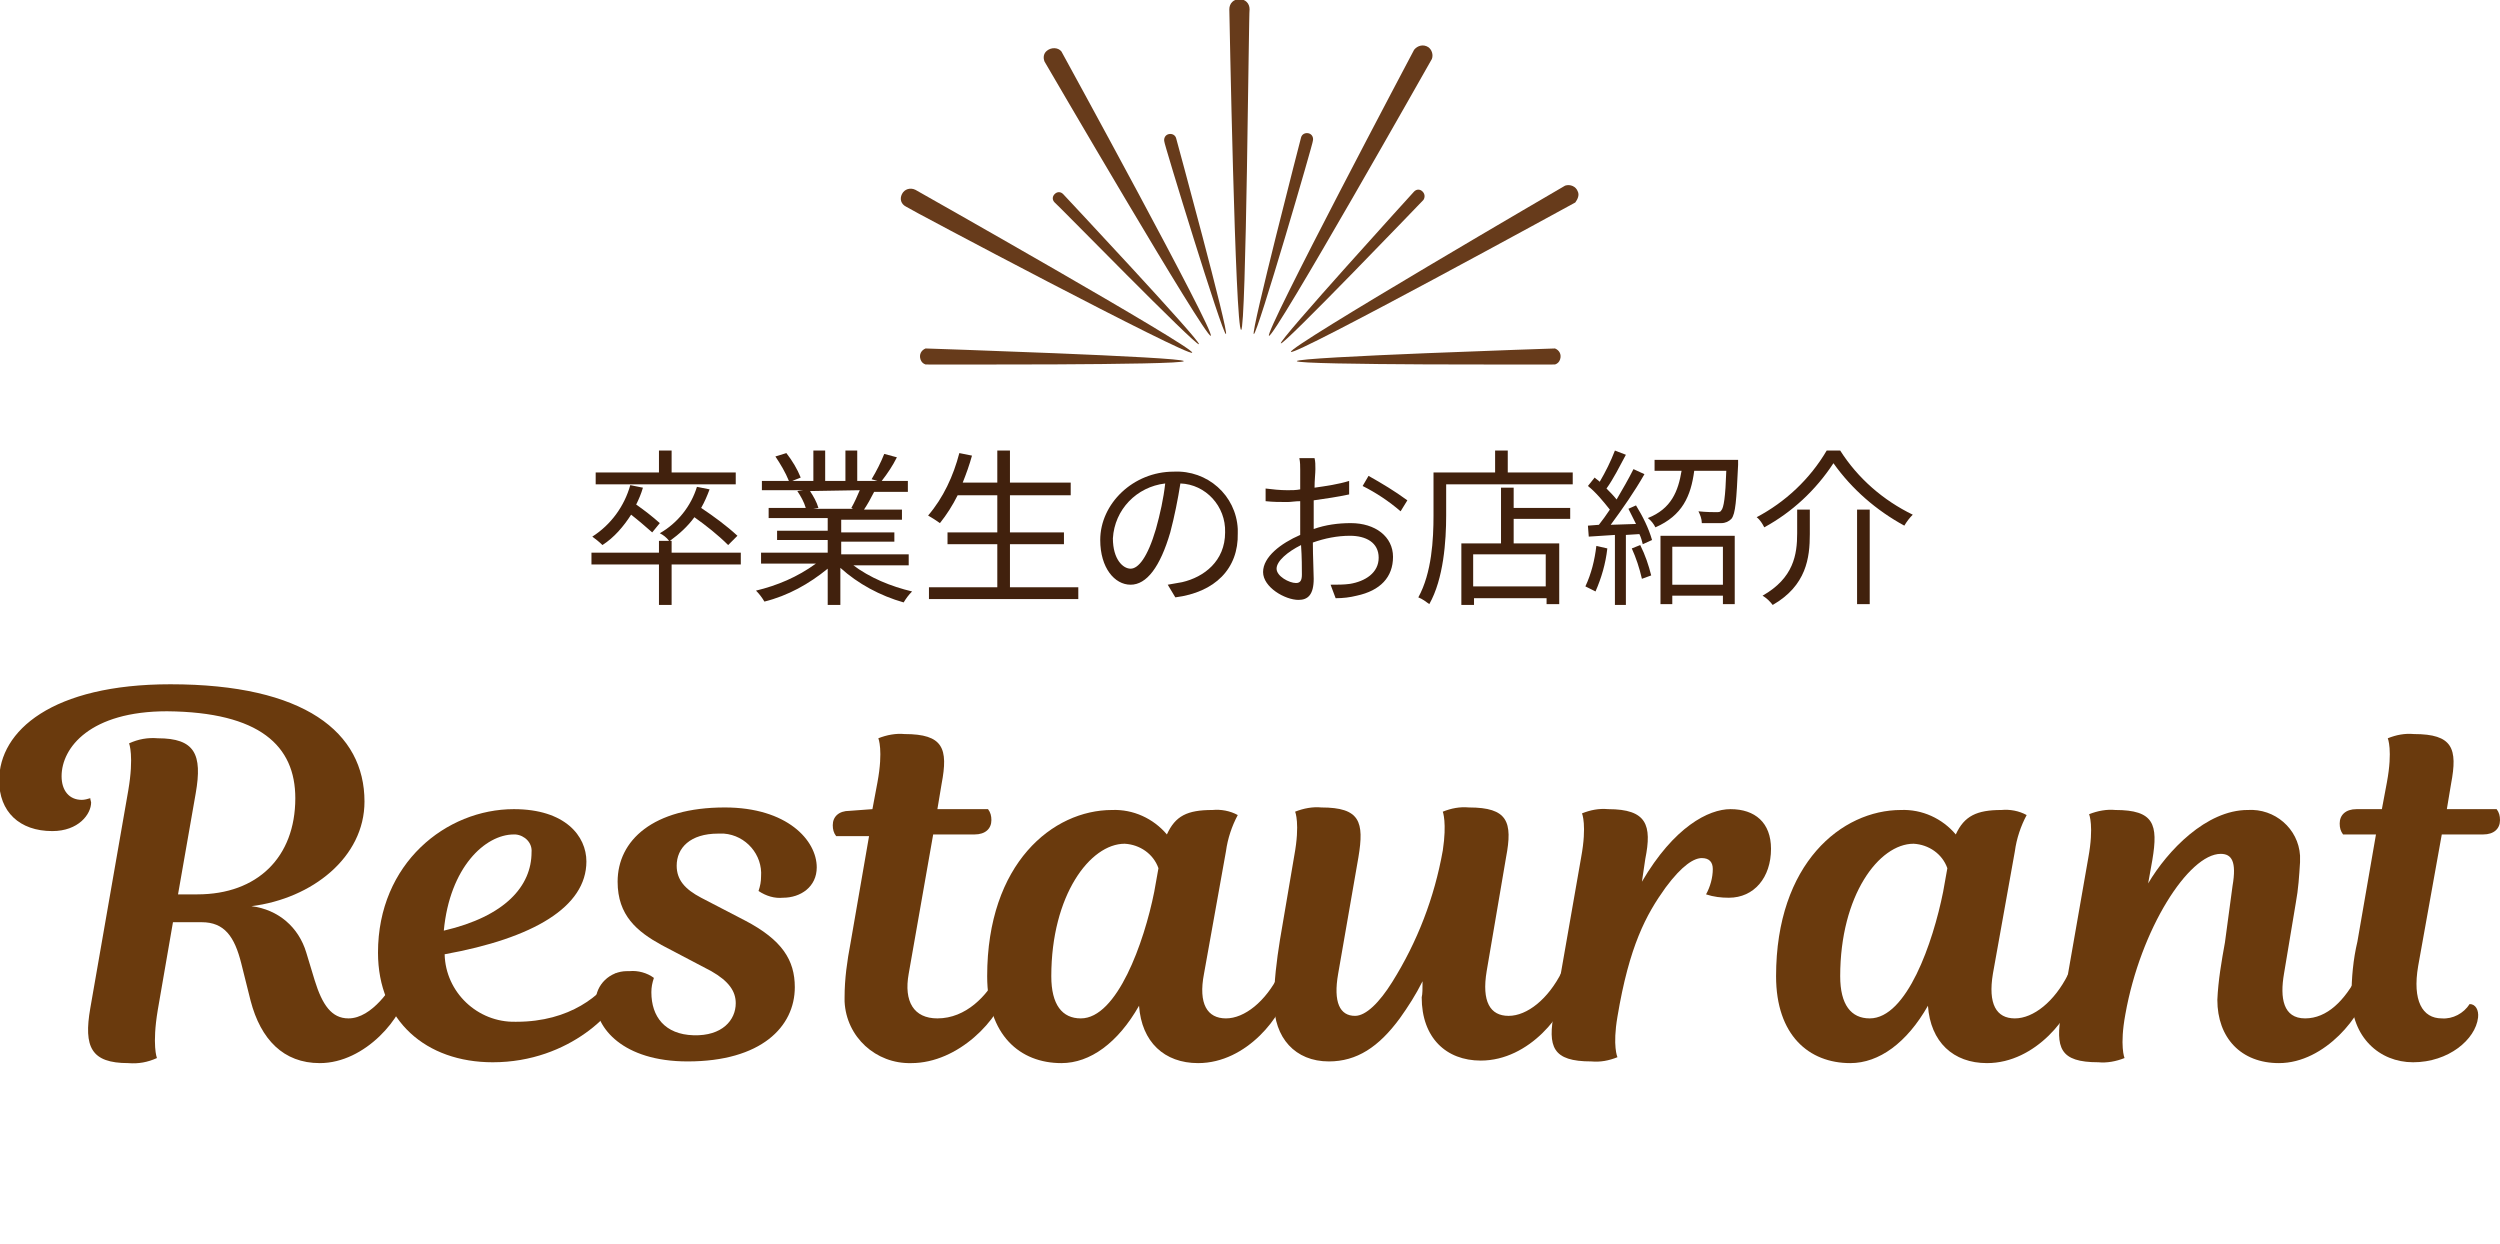 <?xml version="1.0" encoding="utf-8"?>
<!-- Generator: Adobe Illustrator 24.0.2, SVG Export Plug-In . SVG Version: 6.00 Build 0)  -->
<svg version="1.1" id="レイヤー_1" xmlns="http://www.w3.org/2000/svg" xmlns:xlink="http://www.w3.org/1999/xlink" x="0px"
	 y="0px" viewBox="0 0 296.3 147.4" style="enable-background:new 0 0 296.3 147.4;" xml:space="preserve">
<style type="text/css">
	.st0{fill:#673B1B;}
	.st1{fill:#41210D;}
	.st2{fill:#6A3A0D;}
</style>
<title>top-md-restaurant</title>
<g id="レイヤー_2_1_">
	<g id="文字">
		<path class="st0" d="M147.1,39.1c-0.7,0-1.4-38-1.4-38c0-0.7,0.5-1.2,1.2-1.2c0.7,0,1.2,0.5,1.2,1.2
			C148,1.1,147.7,39.1,147.1,39.1z"/>
		<path class="st0" d="M148.6,39.6c-0.4-0.1,5.6-23.3,5.6-23.3c0.1-0.4,0.5-0.6,0.9-0.5c0.4,0.1,0.6,0.5,0.5,0.9
			C155.7,16.7,149,39.7,148.6,39.6z"/>
		<path class="st0" d="M151.8,40.7c-0.3-0.3,15.8-18,15.8-18c0.3-0.3,0.7-0.3,1,0c0.3,0.3,0.3,0.7,0.1,1
			C168.7,23.7,152.1,41,151.8,40.7z"/>
		<path class="st0" d="M145.3,39.6c0.4-0.1-5.9-23.2-5.9-23.2c-0.1-0.4-0.5-0.6-0.9-0.5c0,0,0,0,0,0c-0.4,0.1-0.6,0.5-0.5,0.9
			c0,0,0,0,0,0C137.9,16.8,144.9,39.7,145.3,39.6z"/>
		<path class="st0" d="M142.1,40.8c0.3-0.3-16.1-17.8-16.1-17.8c-0.3-0.3-0.7-0.3-1,0c-0.3,0.3-0.3,0.7,0,1
			C125.1,24,141.8,41.1,142.1,40.8z"/>
		<path class="st0" d="M140.3,42.8c0-0.5-30.6-1.5-30.6-1.5c-0.5,0.2-0.8,0.7-0.6,1.3c0.1,0.3,0.3,0.5,0.6,0.6
			C109.6,43.2,140.3,43.3,140.3,42.8z"/>
		<path class="st0" d="M153.7,42.8c0-0.5,30.6-1.5,30.6-1.5c0.5,0.2,0.8,0.7,0.6,1.3c-0.1,0.3-0.3,0.5-0.6,0.6
			C184.3,43.2,153.7,43.3,153.7,42.8z"/>
		<path class="st0" d="M150.4,39.8c-0.6-0.3,17.2-33.9,17.2-33.9c0.4-0.5,1.1-0.7,1.7-0.3c0.4,0.3,0.6,0.9,0.4,1.4
			C169.7,7,151,40.1,150.4,39.8z"/>
		<path class="st0" d="M153,41.7c-0.3-0.6,32.5-19.7,32.5-19.7c0.6-0.2,1.3,0.1,1.5,0.7c0.2,0.4,0,0.9-0.3,1.3
			C186.7,24,153.3,42.3,153,41.7z"/>
		<path class="st0" d="M141.3,41.8c0.3-0.6-32.8-19.3-32.8-19.3c-0.6-0.3-1.3-0.1-1.6,0.5c-0.3,0.6-0.1,1.2,0.5,1.5
			C107.4,24.6,141,42.4,141.3,41.8z"/>
		<path class="st0" d="M143.5,39.8c0.6-0.3-17.7-33.7-17.7-33.7c-0.4-0.5-1.2-0.5-1.7-0.1c-0.4,0.3-0.5,0.8-0.3,1.3
			C123.8,7.3,142.9,40.1,143.5,39.8z"/>
		<path class="st1" d="M87.8,66.9h-8.2v4.8h-1.5v-4.8h-8v-1.4h8v-1.4h1.2c-0.3-0.4-0.7-0.7-1.1-0.9c2.1-1.2,3.7-3.2,4.4-5.5l1.5,0.3
			c-0.3,0.8-0.6,1.5-1,2.2c1.5,1,3,2.1,4.3,3.3l-1.1,1.1c-1.2-1.2-2.6-2.3-4-3.3c-0.8,1.1-1.8,2-2.9,2.8h0.2v1.4h8.2L87.8,66.9z
			 M77.3,63.1c-0.8-0.7-1.6-1.4-2.5-2.1c-0.9,1.4-2,2.7-3.4,3.6c-0.4-0.4-0.8-0.7-1.2-1c2.2-1.4,3.8-3.6,4.5-6.1l1.5,0.3
			c-0.2,0.7-0.5,1.4-0.8,2c1,0.7,1.9,1.4,2.8,2.2L77.3,63.1z M87.2,57.4H70.6V56h7.5v-2.6h1.5V56h7.6L87.2,57.4z"/>
		<path class="st1" d="M101,66.9c2.1,1.6,4.6,2.6,7.1,3.2c-0.4,0.4-0.7,0.8-1,1.3c-2.8-0.8-5.4-2.2-7.5-4.1v4.4h-1.5v-4.3
			c-2.2,1.8-4.7,3.2-7.5,3.9c-0.3-0.5-0.6-0.9-1-1.3c2.5-0.6,4.9-1.6,7.1-3.2h-6.5v-1.3h7.9v-1.5h-6v-1.1h6v-1.5h-7v-1.2h4.4
			c-0.2-0.7-0.6-1.4-1-2l0.7-0.1h-4.9V57h3.2c-0.4-1-1-2-1.6-2.9l1.3-0.4c0.7,0.9,1.3,1.9,1.7,2.9l-1,0.4h2.5v-3.6h1.4V57h2.4v-3.6
			h1.4V57h2.4l-0.7-0.2c0.6-1,1.1-2,1.5-3l1.5,0.4c-0.5,1-1.1,1.9-1.8,2.8h3.1v1.3h-4c-0.4,0.8-0.8,1.5-1.2,2.1h4.5v1.2h-7.2v1.5
			h6.3v1.1h-6.3v1.5h8v1.3H101z M96,58.2c0.4,0.6,0.8,1.3,1,2l-0.6,0.1h4.7l-0.2-0.1c0.4-0.7,0.7-1.4,1-2.1L96,58.2z"/>
		<path class="st1" d="M127.8,69.6v1.4h-17.7v-1.4h8.1v-5.1h-5.9v-1.4h5.9v-4.4h-4.7c-0.6,1.2-1.3,2.3-2.1,3.3
			c-0.4-0.3-0.9-0.6-1.4-0.9c1.8-2.1,3-4.7,3.7-7.4l1.5,0.3c-0.3,1.1-0.7,2.2-1.1,3.2h4.1v-3.8h1.5v3.8h7.2v1.5h-7.2v4.4h6.4v1.4
			h-6.4v5.1H127.8z"/>
		<path class="st1" d="M139.3,70.8l-0.9-1.5c0.6-0.1,1.1-0.2,1.7-0.3c2.6-0.6,5.1-2.5,5.1-5.9c0.1-3.1-2.3-5.7-5.3-5.8c0,0,0,0,0,0
			c-0.3,1.9-0.7,3.9-1.2,5.8c-1.2,4.1-2.8,6.2-4.7,6.2s-3.6-2-3.6-5.3c0-4.3,3.9-8.1,8.7-8.1c4-0.2,7.4,2.8,7.6,6.8
			c0,0.2,0,0.4,0,0.5C146.8,67.4,144,70.2,139.3,70.8z M134,67.4c0.9,0,2-1.3,3-4.7c0.5-1.8,0.9-3.6,1.1-5.4c-3.4,0.4-6,3.1-6.2,6.5
			C131.9,66.3,133.1,67.4,134,67.4z"/>
		<path class="st1" d="M155.9,55.6c0,0.5-0.1,1.3-0.1,2.2c1.4-0.2,2.8-0.4,4.1-0.8v1.6c-1.4,0.3-2.8,0.5-4.2,0.7c0,0.9,0,1.9,0,2.7
			v0.7c1.4-0.5,2.9-0.7,4.4-0.7c2.9,0,5,1.6,5,4s-1.5,4-4.3,4.6c-0.8,0.2-1.6,0.3-2.5,0.3l-0.6-1.6c0.8,0,1.6,0,2.3-0.1
			c1.8-0.3,3.4-1.3,3.4-3.1s-1.5-2.6-3.4-2.6c-1.5,0-3,0.3-4.4,0.8c0,1.7,0.1,3.5,0.1,4.3c0,1.9-0.7,2.5-1.8,2.5
			c-1.6,0-4.2-1.5-4.2-3.3s2.1-3.4,4.4-4.4V62c0-0.8,0-1.7,0-2.6c-0.6,0-1.1,0.1-1.5,0.1c-0.9,0-1.7,0-2.6-0.1v-1.5
			c0.8,0.1,1.7,0.2,2.6,0.2c0.5,0,1,0,1.5-0.1c0-1,0-1.9,0-2.3c0-0.5,0-0.9-0.1-1.4h1.8C155.9,54.7,155.9,55.1,155.9,55.6z
			 M153.6,69.1c0.5,0,0.7-0.3,0.7-1s0-2.1-0.1-3.5c-1.6,0.8-2.9,1.9-2.9,2.8S152.8,69.1,153.6,69.1z M166.8,59.3l-0.8,1.3
			c-1.4-1.2-2.9-2.2-4.5-3l0.7-1.2C163.8,57.3,165.3,58.2,166.8,59.3z"/>
		<path class="st1" d="M186.4,56v1.4h-15v3.7c0,3-0.3,7.5-2,10.5c-0.4-0.3-0.8-0.6-1.3-0.8c1.6-2.9,1.8-6.9,1.8-9.7V56h7.3v-2.6h1.5
			V56H186.4z M179.4,60.2h6.7v1.3h-6.7v2.9h5.4v7.2h-1.5v-0.7h-8.6v0.8h-1.5v-7.3h4.7v-6.6h1.5V60.2z M183.2,65.7h-8.6v3.8h8.6V65.7
			z"/>
		<path class="st1" d="M190.5,65c-0.2,1.8-0.7,3.5-1.4,5.1c-0.4-0.2-0.8-0.4-1.2-0.6c0.7-1.5,1.1-3.1,1.3-4.8L190.5,65z M193.9,59.9
			c0.8,1.3,1.5,2.7,1.9,4.1l-1.1,0.5c-0.1-0.4-0.2-0.8-0.4-1.2l-1.6,0.1v8.3h-1.3v-8.3l-3.1,0.2l-0.1-1.3l1.3-0.1
			c0.4-0.5,0.9-1.2,1.3-1.8c-0.8-1-1.6-2-2.6-2.8l0.8-1c0.2,0.2,0.4,0.3,0.6,0.5c0.7-1.2,1.3-2.4,1.8-3.7l1.3,0.5
			c-0.7,1.3-1.5,2.9-2.3,4c0.4,0.4,0.8,0.8,1.2,1.3c0.7-1.2,1.4-2.4,2-3.6l1.3,0.6c-1.2,2.1-2.6,4.1-4,6l3-0.1
			c-0.3-0.6-0.6-1.2-0.9-1.8L193.9,59.9z M194.4,64.6c0.6,1.2,1,2.4,1.3,3.6l-1.1,0.4c-0.3-1.3-0.7-2.5-1.2-3.6L194.4,64.6z
			 M206,54.5c0,0,0,0.4,0,0.6c-0.2,4.2-0.3,5.8-0.8,6.4c-0.3,0.3-0.7,0.5-1.2,0.5c-0.8,0-1.5,0-2.3,0c0-0.5-0.2-1-0.4-1.4
			c0.9,0.1,1.8,0.1,2.1,0.1s0.5,0,0.6-0.2c0.3-0.3,0.5-1.6,0.6-4.7h-3.8c-0.4,3-1.4,5.3-4.6,6.7c-0.2-0.4-0.5-0.8-0.9-1.1
			c2.8-1.1,3.6-3.2,4-5.6h-3.2v-1.3H206z M196.8,63.5h8.8v8.1h-1.4v-1h-6v1h-1.4L196.8,63.5z M198.2,64.8v4.5h6v-4.5L198.2,64.8z"/>
		<path class="st1" d="M209.1,62.5c-0.2-0.4-0.5-0.9-0.9-1.2c3.4-1.8,6.3-4.5,8.3-7.9h1.6c2.1,3.3,5.1,5.9,8.6,7.6
			c-0.4,0.4-0.7,0.8-1,1.3c-3.3-1.8-6.2-4.3-8.4-7.4C215.2,58.1,212.4,60.7,209.1,62.5z M214.5,60.5v2.8c0,2.8-0.4,6.1-4.4,8.4
			c-0.3-0.4-0.7-0.8-1.2-1.1c3.7-2.1,4.1-4.9,4.1-7.4v-2.8H214.5z M221.6,60.4v11.2h-1.5V60.4H221.6z"/>
		<path class="st2" d="M36.3,112.9l1,3.3c0.9,2.9,2,4.5,4,4.5c2.8,0,5.2-3.7,5.9-5.2c0.9,0,1.3,0.6,1.1,1.6c-0.4,3.4-5,8.9-10.4,8.9
			c-4.3,0-7-2.8-8.2-7.4l-1.1-4.4c-0.8-3.2-2-4.9-4.7-4.9h-3.4l-1.8,10.4c-0.7,4.2-0.1,5.7-0.1,5.7c-1.1,0.5-2.2,0.7-3.4,0.6
			c-4.4,0-5.3-1.9-4.5-6.5l4.5-25.8c0.7-4.1,0.1-5.6,0.1-5.6c1.1-0.5,2.2-0.7,3.4-0.6c4.4,0,5.3,1.9,4.5,6.5l-2.1,12h2.3
			c7.1,0,11.6-4.4,11.6-11.4c0-6.2-4.2-10.2-15.2-10.3c-9.1,0-12.5,4.3-12.5,7.7c0,1.7,0.9,2.8,2.4,2.8c0.3,0,0.7-0.1,1-0.2
			c0,0.2,0.1,0.4,0.1,0.5c0,1.4-1.5,3.4-4.6,3.4c-3.9,0-6.3-2.3-6.3-6c0-5.9,6.3-11.4,20.3-11.4c15.9,0,23,5.7,23,13.9
			c0,6.6-6.2,11.5-13.4,12.4C33,107.8,35.4,109.9,36.3,112.9z"/>
		<path class="st2" d="M44.8,112.9c0-10.6,8.1-17,16.1-17c6.1,0,8.6,3.2,8.6,6.2c0,5.4-6.3,9.1-16.8,11c0.1,4.5,3.9,8.1,8.4,8
			c0,0,0.1,0,0.1,0c6.4,0,10.1-3.2,11.7-5.7c0.8,0,1.2,0.5,1,1.6c-0.5,2.6-6.3,8.9-15.5,8.9C50.5,125.9,44.8,121,44.8,112.9z
			 M52.6,110.3C59.9,108.6,63,105,63,101c0.1-1.1-0.8-2-1.9-2.1c-0.1,0-0.1,0-0.2,0C57.5,98.9,53.3,102.8,52.6,110.3z"/>
		<path class="st2" d="M88.3,109.1c4.4,2.3,5.9,4.7,5.9,7.9c0,4.7-4,8.8-12.7,8.8c-7.7,0-10.9-4-10.9-7.1c0-2,1.7-3.6,3.7-3.6
			c0.1,0,0.2,0,0.3,0c1-0.1,2.1,0.2,2.9,0.8c-0.2,0.6-0.3,1.1-0.3,1.7c0,2.9,1.6,5,5,5.1s5-1.8,5-3.8c0-1.4-0.8-2.6-2.9-3.8
			l-5.9-3.1c-2.9-1.6-5.2-3.5-5.2-7.5c0-4.9,4.2-8.8,12.7-8.8c7.4,0,10.9,3.9,10.9,7.1c0,2.3-1.9,3.6-4,3.6c-1,0.1-2-0.2-2.9-0.8
			c0.2-0.6,0.3-1.1,0.3-1.7c0.2-2.6-1.8-4.9-4.4-5.1c-0.2,0-0.4,0-0.7,0c-3.3,0-4.9,1.7-4.9,3.8c0,1.7,1,2.8,2.9,3.8L88.3,109.1z"/>
		<path class="st2" d="M103.4,95.9l0.6-3.2c0.7-3.8,0.1-5.2,0.1-5.2c1-0.4,2.1-0.6,3.1-0.5c4.6,0,5.2,1.7,4.4,5.9l-0.5,3h6
			c0.3,0.4,0.4,0.8,0.4,1.3c0,1-0.7,1.7-2,1.7h-4.9l-2.9,16.5c-0.6,3.3,0.6,5.3,3.4,5.3c3.4,0,5.9-2.7,7.2-5.2
			c0.8,0,1.3,0.5,1.1,1.6c-0.9,3.7-5.8,8.9-11.4,8.9c-4.2,0.1-7.7-3.1-7.9-7.3c0-0.2,0-0.3,0-0.5c0-2.2,0.3-4.3,0.7-6.4l2.2-12.7
			h-3.9c-0.3-0.4-0.4-0.8-0.4-1.3c0-1,0.7-1.7,2-1.7L103.4,95.9z"/>
		<path class="st2" d="M142.7,115.4c-0.7,3.6,0.4,5.3,2.6,5.3s4.7-2,6.3-5.2c0.8,0,1.3,0.5,1.1,1.6c-0.6,3.2-4.9,8.9-10.7,8.9
			c-4,0-6.7-2.5-7-6.8c-2.5,4.4-5.8,6.8-9.2,6.8c-4.9,0-8.8-3.3-8.8-10.3c0-13.4,7.8-19.7,14.8-19.7c2.5-0.1,4.9,1,6.5,2.9
			c1-2.2,2.4-2.9,5.4-2.9c1-0.1,2.1,0.1,3,0.6c-0.7,1.3-1.2,2.8-1.4,4.3L142.7,115.4z M136.8,105.7l0.5-2.8c-0.6-1.7-2.2-2.8-4-2.9
			c-4.1,0-8.7,6.1-8.7,15.7c0,3.4,1.3,5,3.5,5C132.4,120.7,135.6,111.7,136.8,105.7z"/>
		<path class="st2" d="M168.6,116.3c-0.8,1.6-1.7,3-2.7,4.4c-2.5,3.4-5.1,5.1-8.4,5.1c-4,0-6.5-2.8-6.5-7c0-2.5,0.3-4.9,0.7-7.4
			l1.7-10c0.7-3.8,0.1-5.2,0.1-5.2c1-0.4,2.1-0.6,3.1-0.5c4.6,0,5.1,1.7,4.4,5.9l-2.4,13.8c-0.6,3.4,0.2,5,2,5c1.3,0,2.9-1.6,4.4-4
			c3-4.8,5-10,6-15.6c0.5-3.3,0-4.6,0-4.6c1-0.4,2-0.6,3.1-0.5c4.6,0,5.2,1.7,4.4,5.9l-2.3,13.5c-0.6,3.6,0.4,5.3,2.6,5.3
			s4.7-2,6.3-5.2c0.8,0,1.3,0.5,1.1,1.6c-0.6,3.2-4.9,8.9-10.7,8.9c-4.1,0-7-2.7-7-7.5C168.6,117.8,168.6,117.2,168.6,116.3z"/>
		<path class="st2" d="M194.6,104.5c3.8-6.5,7.9-8.6,10.5-8.6c2.9,0,4.8,1.6,4.8,4.7c0,3.4-2,5.8-5,5.8c-0.9,0-1.8-0.1-2.7-0.4
			c0.5-0.9,0.8-2,0.8-3c0-0.8-0.4-1.3-1.3-1.3s-2.3,0.8-4.3,3.5c-2.3,3.2-4.3,6.9-5.7,15.3c-0.6,3.5,0,4.8,0,4.8
			c-1,0.4-2,0.6-3.1,0.5c-4.6,0-5.2-1.7-4.4-5.9l3.2-18.3c0.7-3.8,0.1-5.2,0.1-5.2c1-0.4,2-0.6,3.1-0.5c4.6,0,5.2,1.9,4.4,5.9
			L194.6,104.5z"/>
		<path class="st2" d="M236.2,115.4c-0.6,3.6,0.4,5.3,2.6,5.3s4.7-2,6.3-5.2c0.8,0,1.3,0.5,1.1,1.6c-0.6,3.2-4.9,8.9-10.7,8.9
			c-4,0-6.7-2.5-7-6.8c-2.5,4.4-5.8,6.8-9.2,6.8c-4.9,0-8.8-3.3-8.8-10.3c0-13.4,7.8-19.7,14.8-19.7c2.5-0.1,4.9,1,6.5,2.9
			c1-2.2,2.5-2.9,5.4-2.9c1-0.1,2.1,0.1,3,0.6c-0.7,1.3-1.2,2.8-1.4,4.3L236.2,115.4z M230.3,105.7l0.5-2.8c-0.6-1.7-2.2-2.8-4-2.9
			c-4.1,0-8.7,6.1-8.7,15.7c0,3.4,1.3,5,3.5,5C226,120.7,229.1,111.7,230.3,105.7L230.3,105.7z"/>
		<path class="st2" d="M264.6,105c0.5-2.9-0.1-3.8-1.4-3.8c-3.8,0-9.5,8.9-11.3,19c-0.7,3.8-0.1,5.2-0.1,5.2c-1,0.4-2.1,0.6-3.1,0.5
			c-4.6,0-5.1-1.7-4.4-5.9l3.2-18.3c0.7-3.8,0.1-5.2,0.1-5.2c1-0.4,2.1-0.6,3.1-0.5c4.6,0,5.1,1.7,4.4,5.9l-0.5,2.8
			c2.3-3.9,6.9-8.7,11.8-8.7c3.2-0.2,6,2.2,6.2,5.4c0,0.3,0,0.5,0,0.8c-0.1,1.6-0.2,3.2-0.5,4.8l-1.4,8.4c-0.5,2.9-0.1,5.3,2.5,5.3
			s4.7-2.1,6.3-5.2c0.8,0,1.3,0.5,1.1,1.6c-0.5,3.1-5,8.9-10.5,8.9c-4.5,0-7.3-3-7.3-7.5c0.1-2.3,0.5-4.6,0.9-6.8L264.6,105z"/>
		<path class="st2" d="M282.3,95.9l0.6-3.2c0.7-3.8,0.1-5.2,0.1-5.2c1-0.4,2-0.6,3.1-0.5c4.6,0,5.2,1.7,4.4,5.9l-0.5,3h5.9
			c0.3,0.4,0.4,0.8,0.4,1.3c0,1-0.7,1.7-2,1.7h-4.9l-2.8,15.6c-0.7,4.1,0.5,6.2,2.8,6.2c1.3,0.1,2.6-0.6,3.3-1.7
			c0.7,0,1.1,0.7,1,1.6c-0.3,2.6-3.5,5.3-7.7,5.3c-4,0-7.3-3-7.3-7.8c0-2.2,0.2-4.4,0.7-6.5l2.2-12.7h-3.9c-0.3-0.4-0.4-0.8-0.4-1.3
			c0-1,0.7-1.7,2-1.7L282.3,95.9z"/>
	</g>
</g>
</svg>
